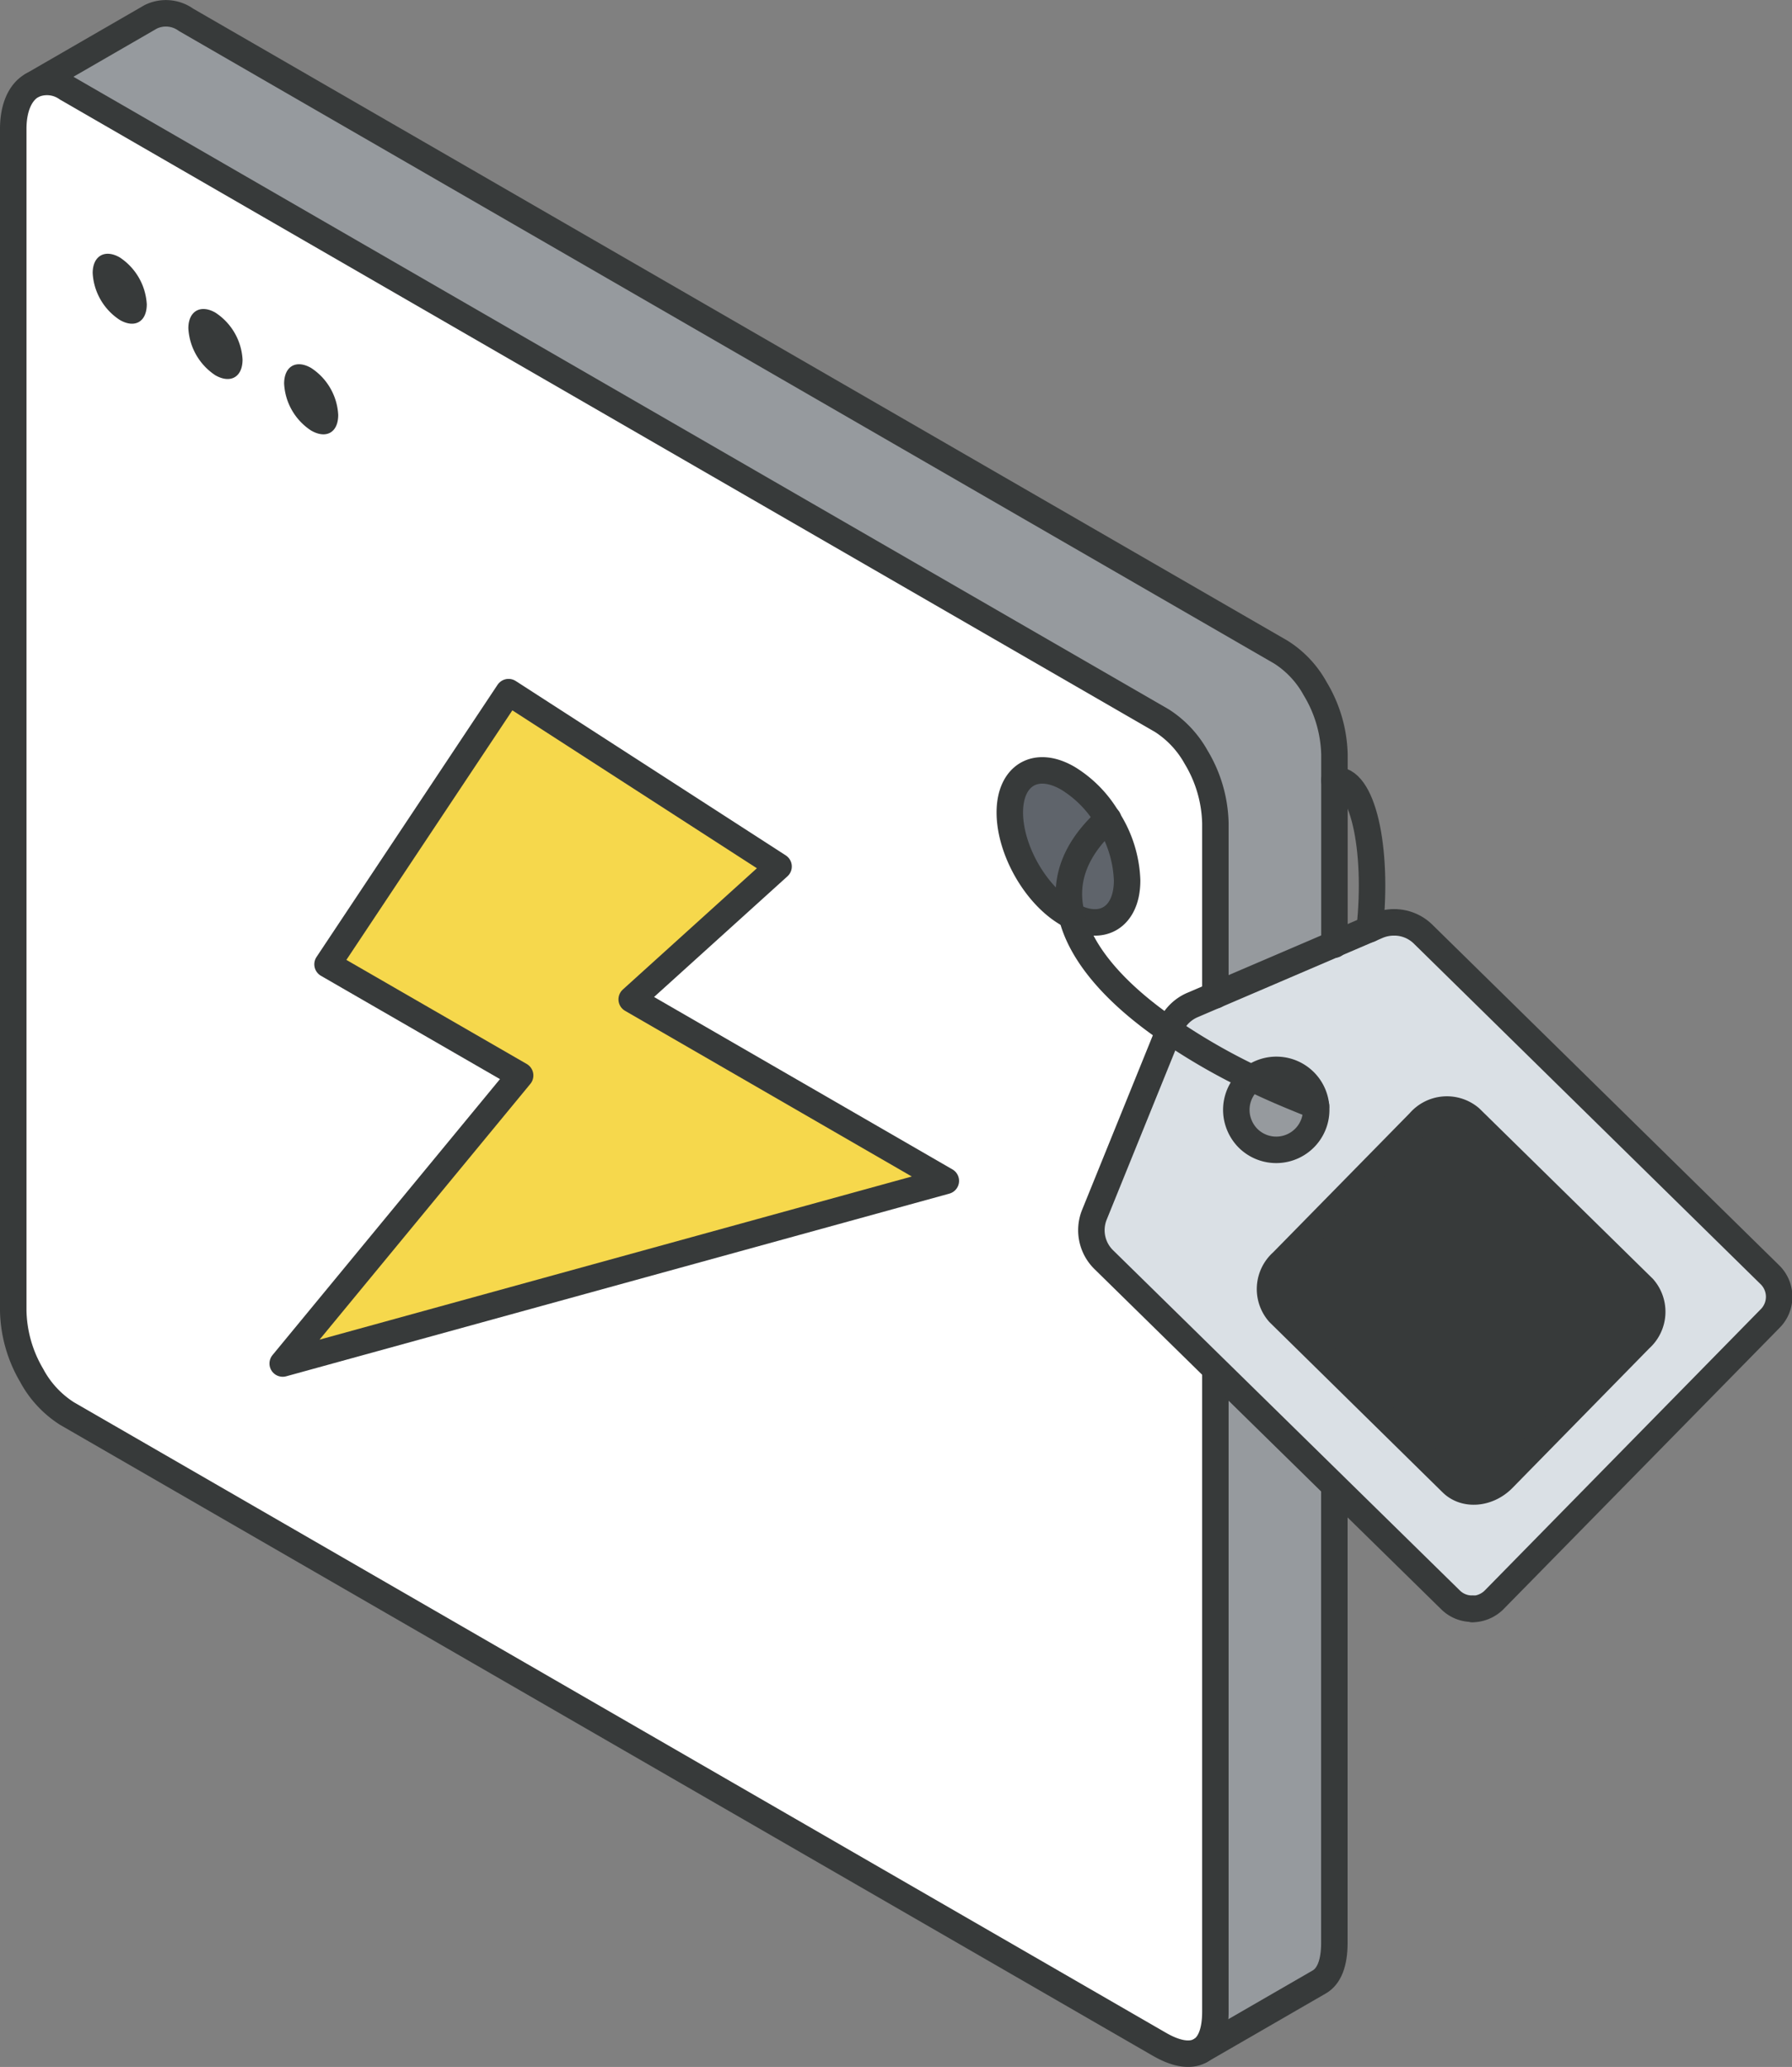 <svg xmlns="http://www.w3.org/2000/svg" viewBox="0 0 203.03 234.13"><rect x="0" y="0" width="203.03" height="234.13" fill="#808080" stroke="none"/><defs><style>.cls-1{fill:#dae0e5;}.cls-2{fill:#373a3a;}.cls-3{fill:#969a9e;}.cls-4{fill:#fff;}.cls-5{fill:#5f646b;}.cls-6{fill:#f6d84c;}.cls-7{fill:none;stroke:#373a3a;stroke-linecap:round;stroke-linejoin:round;stroke-width:3px;}</style></defs><g id="Layer_2" data-name="Layer 2"><g id="icons_design" data-name="icons design"><path class="cls-1" d="M141.85,122.13a4.65,4.65,0,0,0-.48.42,4.51,4.51,0,0,0-1.05,4.64,4.59,4.59,0,0,0,1.11,1.77,4.53,4.53,0,0,0,6.34-6.48A4.56,4.56,0,0,0,141.85,122.13Zm-9.41-5.42.13-.3a4.73,4.73,0,0,1,2.49-2.54l21-9a4.8,4.8,0,0,1,1.81-.37h0a4.65,4.65,0,0,1,3.26,1.33l39.29,38.58a3.49,3.49,0,0,1,0,5l-31.28,31.87a3.58,3.58,0,0,1-2.4,1h-.07a3.44,3.44,0,0,1-2.48-1l-13.11-12.86h0L137.7,155.16v0L125,142.69a4.67,4.67,0,0,1-1.06-5.11Zm53.38,34.94a4.1,4.1,0,0,0,.36-5.76l-19.6-19.24a4.1,4.1,0,0,0-5.76.46L145.27,143a4.1,4.1,0,0,0-.37,5.76L164.52,168c1.48,1.47,4.06,1.26,5.76-.46Z"></path><path class="cls-2" d="M186.18,145.89a4.1,4.1,0,0,1-.36,5.76L170.28,167.5c-1.7,1.72-4.28,1.93-5.76.46L144.9,148.71a4.1,4.1,0,0,1,.37-5.76l15.55-15.84a4.1,4.1,0,0,1,5.76-.46Z"></path><path class="cls-3" d="M151.18,168.39v51.7c0,2.28-.6,3.77-1.71,4.41L136,232.28c1.1-.64,1.7-2.13,1.7-4.41V155.16l13.48,13.22Z"></path><path class="cls-3" d="M151.18,99.63V107l-13.48,5.78V93.24a15.13,15.13,0,0,0-2.18-7.47,11.62,11.62,0,0,0-3.88-4.14L7.58,10a3.9,3.9,0,0,0-3.89-.36L17.07,1.91a3.9,3.9,0,0,1,4,.33L145.11,73.86A11.34,11.34,0,0,1,149,78a15.09,15.09,0,0,1,2.19,7.47Z"></path><path class="cls-3" d="M149.1,125.27a4.53,4.53,0,0,1-7.67,3.69,4.59,4.59,0,0,1-1.11-1.77,4.51,4.51,0,0,1,1.05-4.64,4.65,4.65,0,0,1,.48-.42Q145.32,123.79,149.1,125.27Z"></path><path class="cls-4" d="M147.77,122.48a4.55,4.55,0,0,1,1.33,2.79q-3.78-1.47-7.25-3.14A4.53,4.53,0,0,1,147.77,122.48Z"></path><path class="cls-4" d="M121.41,103.76c3.49,1.86,6.29.08,6.29-4a13.67,13.67,0,0,0-2.18-6.93,13.18,13.18,0,0,0-4.47-4.58c-3.66-2.12-6.64-.4-6.64,3.84s3,9.44,6.64,11.51Zm11,12.95L124,137.58a4.67,4.67,0,0,0,1.06,5.11l12.69,12.45v72.73c0,2.28-.6,3.77-1.7,4.41s-2.69.41-4.66-.73L7.58,160.11a11.63,11.63,0,0,1-4-4.33,15,15,0,0,1-2.08-7.29V14.6c0-2.43.81-4.16,2.1-4.91l.09,0A3.9,3.9,0,0,1,7.58,10L131.64,81.63a11.62,11.62,0,0,1,3.88,4.14,15.13,15.13,0,0,1,2.18,7.47v19.5l-2.64,1.13a4.73,4.73,0,0,0-2.49,2.54ZM32,154.45l75.12-20.69L71.57,113.2l16.64-15L57.62,78.4,37.11,109.23l21.82,12.59Z"></path><path class="cls-5" d="M125.52,92.8a13.67,13.67,0,0,1,2.18,6.93c0,4.11-2.78,5.85-6.29,4C120.46,100,121.6,96.25,125.52,92.8Z"></path><path class="cls-5" d="M121.05,88.22a13.18,13.18,0,0,1,4.47,4.58c-3.92,3.45-5.06,7.2-4.11,11l-.36-.19c-3.69-2.07-6.64-7.27-6.64-11.51S117.39,86.1,121.05,88.22Z"></path><polygon class="cls-6" points="107.16 133.76 32.03 154.45 58.93 121.82 37.11 109.23 57.62 78.4 88.21 98.15 71.57 113.2 107.16 133.76"></polygon><polygon class="cls-7" points="57.62 78.4 37.11 109.23 58.93 121.82 32.03 154.45 107.16 133.76 71.57 113.2 88.21 98.15 57.62 78.4"></polygon><path class="cls-7" d="M137.7,112.74V93.24a15.13,15.13,0,0,0-2.18-7.47,11.62,11.62,0,0,0-3.88-4.14L7.58,10a3.9,3.9,0,0,0-3.89-.36"></path><path class="cls-7" d="M137.7,155.16v72.71c0,2.28-.6,3.78-1.7,4.41s-2.69.41-4.66-.73L7.58,160.11a11.63,11.63,0,0,1-4-4.33,15,15,0,0,1-2.08-7.29V14.6c0-2.43.81-4.16,2.1-4.91L17.07,1.91a3.9,3.9,0,0,1,4,.33L145.11,73.86A11.34,11.34,0,0,1,149,78a15.09,15.09,0,0,1,2.19,7.47V107"></path><path class="cls-7" d="M151.18,168.39v51.7c0,2.28-.6,3.77-1.71,4.41L136,232.28"></path><path class="cls-7" d="M157.89,104.48a4.8,4.8,0,0,0-1.81.37l-21,9a4.73,4.73,0,0,0-2.49,2.54L124,137.58a4.67,4.67,0,0,0,1.06,5.11l12.69,12.45v0l13.48,13.22h0l13.11,12.86a3.44,3.44,0,0,0,2.48,1"></path><path class="cls-7" d="M166.84,182.26a3.58,3.58,0,0,0,2.4-1l31.28-31.87a3.49,3.49,0,0,0,0-5l-39.29-38.58a4.65,4.65,0,0,0-3.26-1.33"></path><path class="cls-7" d="M149.1,125.27a4.53,4.53,0,0,1-7.67,3.69,4.59,4.59,0,0,1-1.11-1.77,4.51,4.51,0,0,1,1.05-4.64,4.65,4.65,0,0,1,.48-.42,4.51,4.51,0,0,1,7.25,3.14Z"></path><path class="cls-7" d="M164.52,168,144.9,148.71a4.1,4.1,0,0,1,.37-5.76l15.55-15.84a4.1,4.1,0,0,1,5.76-.46l19.6,19.24a4.1,4.1,0,0,1-.36,5.76L170.28,167.5C168.58,169.22,166,169.43,164.52,168Z"></path><path class="cls-7" d="M125.52,92.8a13.67,13.67,0,0,1,2.18,6.93c0,4.11-2.8,5.89-6.29,4l-.36-.19c-3.69-2.07-6.64-7.27-6.64-11.51s3-6,6.64-3.84A13.18,13.18,0,0,1,125.52,92.8Z"></path><path class="cls-7" d="M149.1,125.27c-2.52-1-4.95-2-7.25-3.14a69.93,69.93,0,0,1-9.41-5.42c-5.86-4-9.91-8.51-11-12.95-1-3.76.19-7.51,4.11-11"></path><path class="cls-7" d="M151.18,88.39c3.15-.46,5,7.64,4,16.86"></path><path class="cls-2" d="M35.25,41.68A6.77,6.77,0,0,1,38.32,47c0,2-1.37,2.75-3.07,1.77a6.76,6.76,0,0,1-3.06-5.31C32.19,41.49,33.55,40.7,35.25,41.68Z"></path><path class="cls-2" d="M24.4,35.41a6.79,6.79,0,0,1,3.08,5.32c0,2-1.38,2.75-3.08,1.78a6.82,6.82,0,0,1-3.06-5.32C21.34,35.24,22.72,34.45,24.4,35.41Z"></path><path class="cls-2" d="M13.57,29.16a6.82,6.82,0,0,1,3.06,5.31c0,2-1.38,2.75-3.06,1.77a6.77,6.77,0,0,1-3.07-5.31C10.5,29,11.87,28.18,13.57,29.16Z"></path></g></g></svg>